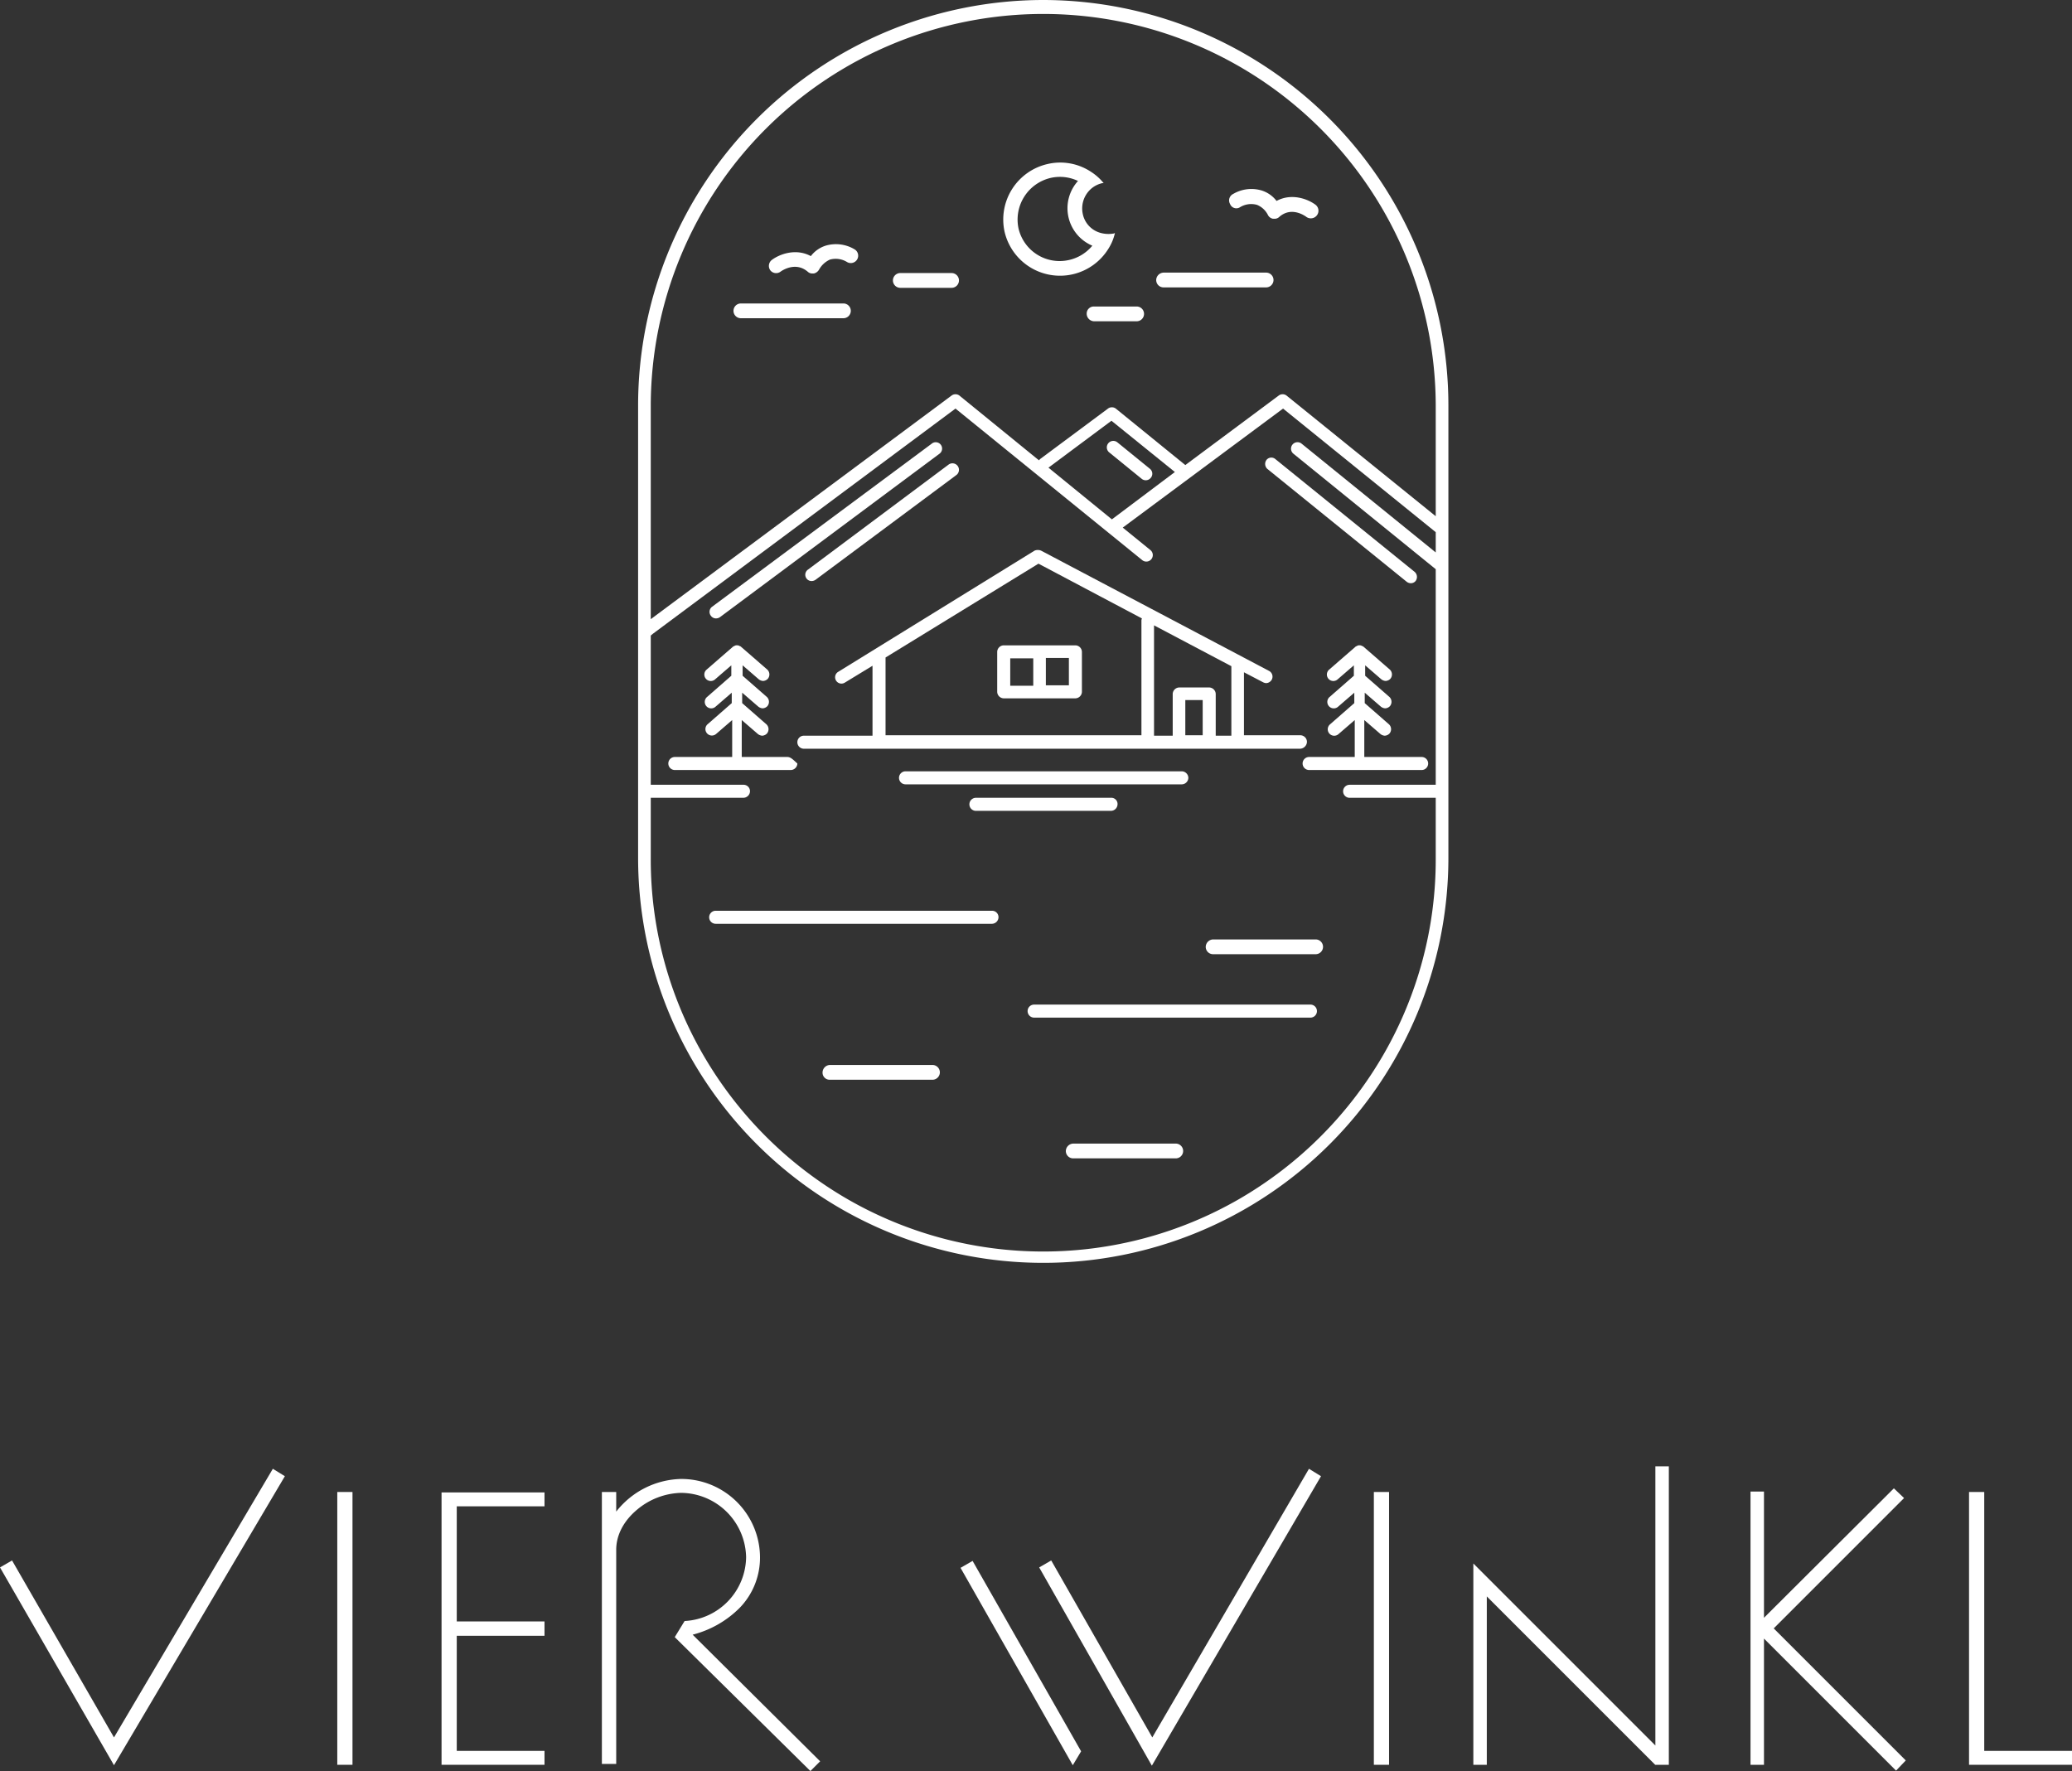 <svg xmlns="http://www.w3.org/2000/svg" width="476.937" height="407.698" viewBox="0 0 476.937 407.698"><rect x="0" y="0" width="476.937" height="407.698" fill="#333333" stroke="none"/><path d="M302.837,216.257h-23.6a1.753,1.753,0,0,0-1.7,1.7,1.687,1.687,0,0,0,1.7,1.7h23.6a1.7,1.7,0,0,0,0-3.4Z" style="fill:#fff"/><path d="M214.637,245.157h-23.6a1.752,1.752,0,0,0-1.7,1.7,1.628,1.628,0,0,0,1.7,1.7h23.6a1.7,1.7,0,0,0,0-3.4Z" style="fill:#fff"/><path d="M270.637,263.257h-23.6a1.752,1.752,0,0,0-1.7,1.7,1.685,1.685,0,0,0,1.7,1.7h23.6a1.7,1.7,0,0,0,0-3.4Z" style="fill:#fff"/><path d="M255.137,57.257a11.447,11.447,0,0,0,1.5-3.6c-.1,0-.2.1-.3.1a6.875,6.875,0,0,1-3.2-.2,5.7,5.7,0,0,1-3.9-4.3,6.023,6.023,0,0,1,1.7-5.6,5.884,5.884,0,0,1,2.8-1.5h.3a11.992,11.992,0,0,0-2.9-2.6,12.814,12.814,0,0,0-10-1.8,13.11,13.11,0,0,0-9.9,15.6,13.1,13.1,0,0,0,23.9,3.9Zm-9.1,2.6a9.711,9.711,0,0,1-11.6-7.3,9.856,9.856,0,0,1,7.4-11.6,9.666,9.666,0,0,1,6.3.7,9.355,9.355,0,0,0,3.3,14.9A9.741,9.741,0,0,1,246.036,59.857Z" style="fill:#fff"/><path d="M291.437,62.757h-23.6a1.752,1.752,0,0,0-1.7,1.7,1.685,1.685,0,0,0,1.7,1.7h23.6a1.7,1.7,0,0,0,0-3.4Z" style="fill:#fff"/><path d="M194.137,69.857h-23.6a1.7,1.7,0,0,0,0,3.4h23.6a1.7,1.7,0,0,0,0-3.4Z" style="fill:#fff"/><path d="M261.637,70.557h-9.8a1.628,1.628,0,0,0-1.7,1.7,1.752,1.752,0,0,0,1.7,1.7h9.8a1.7,1.7,0,0,0,0-3.4Z" style="fill:#fff"/><path d="M219.036,62.857h-11.8a1.7,1.7,0,1,0,0,3.4h11.8a1.7,1.7,0,1,0,0-3.4Z" style="fill:#fff"/><path d="M196.637,57.357a8.326,8.326,0,0,0-6.6-.8,6.932,6.932,0,0,0-3.4,2.4c-3.5-1.9-7.3-.4-9,.9a1.73,1.73,0,0,0-.3,2.4,1.7,1.7,0,0,0,2.3.3c.4-.3,3.5-2.4,6.3,0a1.5,1.5,0,0,0,1.1.4h.3a1.863,1.863,0,0,0,1.2-.9,5.414,5.414,0,0,1,2.5-2.3,5,5,0,0,1,4,.6,1.7,1.7,0,1,0,1.6-3Z" style="fill:#fff"/><path d="M293.837,46.257a6.931,6.931,0,0,0-3.4-2.4,8.285,8.285,0,0,0-6.6.8,1.646,1.646,0,0,0-.7,2.3,1.547,1.547,0,0,0,2.2.8,4.955,4.955,0,0,1,4-.6,4.869,4.869,0,0,1,2.5,2.3,1.594,1.594,0,0,0,1.2.9h.3a1.5,1.5,0,0,0,1.1-.4c2.8-2.5,5.9-.3,6.3,0a1.762,1.762,0,0,0,2.4-.4,1.742,1.742,0,0,0-.3-2.4C301.137,45.857,297.337,44.357,293.837,46.257Z" style="fill:#fff"/><path d="M301.637,231.257h-63.6a1.5,1.5,0,1,0,0,3h63.6a1.5,1.5,0,0,0,0-3Z" style="fill:#fff"/><path d="M228.337,209.657h-63.6a1.5,1.5,0,0,0,0,3h63.6a1.538,1.538,0,0,0,1.5-1.5A1.473,1.473,0,0,0,228.337,209.657Z" style="fill:#fff"/><path d="M192.437,156.657a1.456,1.456,0,0,0,2,.5l6.4-3.9v16.1h-15.8a1.5,1.5,0,0,0,0,3h114.2a1.64,1.64,0,0,0,1.6-1.6,1.538,1.538,0,0,0-1.5-1.5h-13v-14.5l4.4,2.3a1.854,1.854,0,0,0,.7.2,1.561,1.561,0,0,0,1.3-.8,1.489,1.489,0,0,0-.6-2l-52.5-27.7a1.95,1.95,0,0,0-1.5,0l-45.2,27.9A1.456,1.456,0,0,0,192.437,156.657Zm84.4,12.6h-4v-8.1h4Zm-11.2-25.3,17.8,9.4v16h-3.6v-9.6a1.538,1.538,0,0,0-1.5-1.5h-6.9a1.538,1.538,0,0,0-1.5,1.5v9.6h-4.3Zm-61.8,7.4,35.2-21.6,23.8,12.6c0,.1-.1.3-.1.4v26.5h-58.9Z" style="fill:#fff"/><path d="M273.537,179.057a1.538,1.538,0,0,0-1.5-1.5h-63.6a1.5,1.5,0,0,0,0,3h63.6A1.538,1.538,0,0,0,273.537,179.057Z" style="fill:#fff"/><path d="M224.637,183.657a1.5,1.5,0,0,0,0,3h31.1a1.539,1.539,0,0,0,1.5-1.5,1.417,1.417,0,0,0-1.5-1.5Z" style="fill:#fff"/><path d="M183.536,175.757c-.9-.8-1.5-1.5-2.3-1.5h-10.5v-8.5l3.7,3.2a1.777,1.777,0,0,0,1,.4,1.606,1.606,0,0,0,1.1-.5,1.547,1.547,0,0,0-.1-2.1l-5.6-4.9v-2.4l3.7,3.2a1.782,1.782,0,0,0,1,.4,1.606,1.606,0,0,0,1.1-.5,1.546,1.546,0,0,0-.1-2.1l-5.6-4.9v-2.4l3.7,3.2a1.777,1.777,0,0,0,1,.4,1.608,1.608,0,0,0,1.1-.5,1.547,1.547,0,0,0-.1-2.1l-6.1-5.3a.308.308,0,0,0-.2-.1c-.1,0-.1-.1-.2-.1a.9.9,0,0,0-.5-.1.749.749,0,0,0-.5.1c-.1,0-.1.1-.2.1a.345.345,0,0,0-.2.1l-6.1,5.3a1.487,1.487,0,1,0,2,2.2l3.7-3.2v2.4l-5.6,4.9a1.487,1.487,0,1,0,2,2.2l3.7-3.2v2.4l-5.6,4.9a1.487,1.487,0,0,0,2,2.2l3.7-3.2v8.5h-13.2a1.5,1.5,0,0,0,0,3h26.7A1.538,1.538,0,0,0,183.536,175.757Z" style="fill:#fff"/><path d="M314.036,165.757l3.7,3.2a1.774,1.774,0,0,0,1,.4,1.608,1.608,0,0,0,1.1-.5,1.547,1.547,0,0,0-.1-2.1l-5.6-4.9v-2.4l3.7,3.2a1.777,1.777,0,0,0,1,.4,1.606,1.606,0,0,0,1.1-.5,1.547,1.547,0,0,0-.1-2.1l-5.6-4.9v-2.4l3.7,3.2a1.777,1.777,0,0,0,1,.4,1.606,1.606,0,0,0,1.1-.5,1.547,1.547,0,0,0-.1-2.1l-6.1-5.3a.31.31,0,0,0-.2-.1c-.1,0-.1-.1-.2-.1a.9.9,0,0,0-.5-.1.748.748,0,0,0-.5.1c-.1,0-.1.1-.2.1a.349.349,0,0,0-.2.1l-6.1,5.3a1.487,1.487,0,1,0,2,2.2l3.7-3.2v2.4l-5.6,4.9a1.487,1.487,0,1,0,2,2.2l3.7-3.2v2.4l-5.6,4.9a1.487,1.487,0,1,0,2,2.2l3.7-3.2v8.5h-10.5a1.5,1.5,0,0,0,0,3h25.9a1.5,1.5,0,0,0,0-3h-13.2Z" style="fill:#fff"/><path d="M164.837,142.357a1.613,1.613,0,0,0,.9-.3l50.5-37.6a1.462,1.462,0,1,0-1.8-2.3l-50.5,37.5a1.461,1.461,0,0,0-.3,2.1A1.425,1.425,0,0,0,164.837,142.357Z" style="fill:#fff"/><path d="M185.637,133.157a1.425,1.425,0,0,0,1.2.6,1.613,1.613,0,0,0,.9-.3l32.4-24.1a1.5,1.5,0,1,0-1.8-2.4l-32.4,24.2A1.443,1.443,0,0,0,185.637,133.157Z" style="fill:#fff"/><path d="M291.537,105.857a1.55,1.55,0,0,0,.2,2.1l32.1,26a1.613,1.613,0,0,0,.9.3,1.433,1.433,0,0,0,1.1-.5,1.55,1.55,0,0,0-.2-2.1l-32.1-26A1.426,1.426,0,0,0,291.537,105.857Z" style="fill:#fff"/><path d="M264.737,107.957l-7.5-6.1a1.492,1.492,0,1,0-1.9,2.3l7.5,6.1a1.477,1.477,0,0,0,2-.2A1.45,1.45,0,0,0,264.737,107.957Z" style="fill:#fff"/><path d="M247.537,148.557h-16.5a1.538,1.538,0,0,0-1.5,1.5v9.2a1.538,1.538,0,0,0,1.5,1.5h16.5a1.538,1.538,0,0,0,1.5-1.5v-9.2A1.538,1.538,0,0,0,247.537,148.557Zm-9.7,9.3h-5.3v-6.3h5.3Zm8.2-.1h-5.3v-6.3h5.3Z" style="fill:#fff"/><path d="M240.137,0A93.363,93.363,0,0,0,146.88,93.257v104.5a93.257,93.257,0,0,0,186.513,0V93.257A93.362,93.362,0,0,0,240.137,0ZM330.48,127.173l-30.843-25.016a1.492,1.492,0,1,0-1.9,2.3l32.743,26.574v49.626H310.659a1.5,1.5,0,1,0,0,3H330.48v14.1a89.791,89.791,0,0,1-11.945,44.86,91.026,91.026,0,0,1-33.458,33.493,90.213,90.213,0,0,1-89.879,0,91.026,91.026,0,0,1-33.557-33.669,89.786,89.786,0,0,1-11.848-44.686v-14.1h21.329a1.546,1.546,0,0,0,1.515-1.5,1.48,1.48,0,0,0-1.515-1.5H149.793V146.3c.161-.116.4-.336.544-.445l69.6-51.8,43,34.9a1.492,1.492,0,0,0,1.9-2.3l-6.4-5.2,36.9-27.4,35.143,28.451Zm-89.143-19.516,14.5-10.8,14.6,11.8-14.5,10.9Zm89.143-14.4v25.575L296.137,91.057a1.5,1.5,0,0,0-1.8,0l-21.5,16-16-13a1.5,1.5,0,0,0-1.8,0l-15.6,11.6-.3.3-18.3-14.9a1.5,1.5,0,0,0-1.8,0l-69.244,51.475V93.257a90.344,90.344,0,0,1,180.687,0Z" style="fill:#fff"/><path d="M170.3,370.088a16.6,16.6,0,0,0,4.641-11.631,18.121,18.121,0,0,0-18.2-18,19.524,19.524,0,0,0-14.9,7.517v-4.517h-3.3v62.6h3.3v-49.3c0-3.38,1.719-6.669,4.839-9.259a16.363,16.363,0,0,1,10.061-3.84,15.1,15.1,0,0,1,15,14.8,14.922,14.922,0,0,1-14.106,14.7l-.051,0-2.269,3.713,31.156,30.755.071.07,2.241-2.241-29.349-29.15A23.522,23.522,0,0,0,170.3,370.088Z" style="fill:#fff"/><polygon points="101.636 406.256 125.336 406.256 125.336 403.057 105.137 403.057 105.137 376.556 125.336 376.556 125.336 373.257 105.137 373.257 105.137 346.756 125.336 346.756 125.336 343.557 101.636 343.557 101.636 406.256" style="fill:#fff"/><polygon points="62.802 338.118 26.237 399.958 2.823 359.307 2.773 359.22 0 360.82 26.15 406.207 26.235 406.355 65.522 339.908 65.573 339.824 62.889 338.171 62.802 338.118" style="fill:#fff"/><rect x="77.636" y="343.458" width="3.5" height="62.799" style="fill:#fff"/><polygon points="223.874 359.32 221.1 360.919 246.85 406.207 246.935 406.355 248.853 403.158 223.923 359.407 223.874 359.32" style="fill:#fff"/><polygon points="381.037 401.816 339.307 360.086 339.137 359.916 339.137 406.256 342.236 406.256 342.236 367.498 380.995 406.256 384.136 406.256 384.136 337.557 381.037 337.557 381.037 401.816" style="fill:#fff"/><polygon points="438.207 344.927 438.28 344.855 436.006 342.684 435.935 342.617 406.036 372.416 406.036 343.357 402.937 343.357 402.937 406.256 406.036 406.256 406.036 377.198 436.366 407.527 436.438 407.6 438.608 405.326 438.676 405.254 408.278 374.857 438.207 344.927" style="fill:#fff"/><polygon points="456.736 403.057 456.736 343.458 453.237 343.458 453.237 406.256 476.937 406.256 476.937 403.057 456.736 403.057" style="fill:#fff"/><polygon points="265.237 399.957 242.023 359.307 241.974 359.22 239.201 360.82 265.05 406.306 265.136 406.457 304.022 339.908 304.072 339.823 301.302 338.118 265.237 399.957" style="fill:#fff"/><rect x="316.237" y="343.458" width="3.499" height="62.799" style="fill:#fff"/></svg>